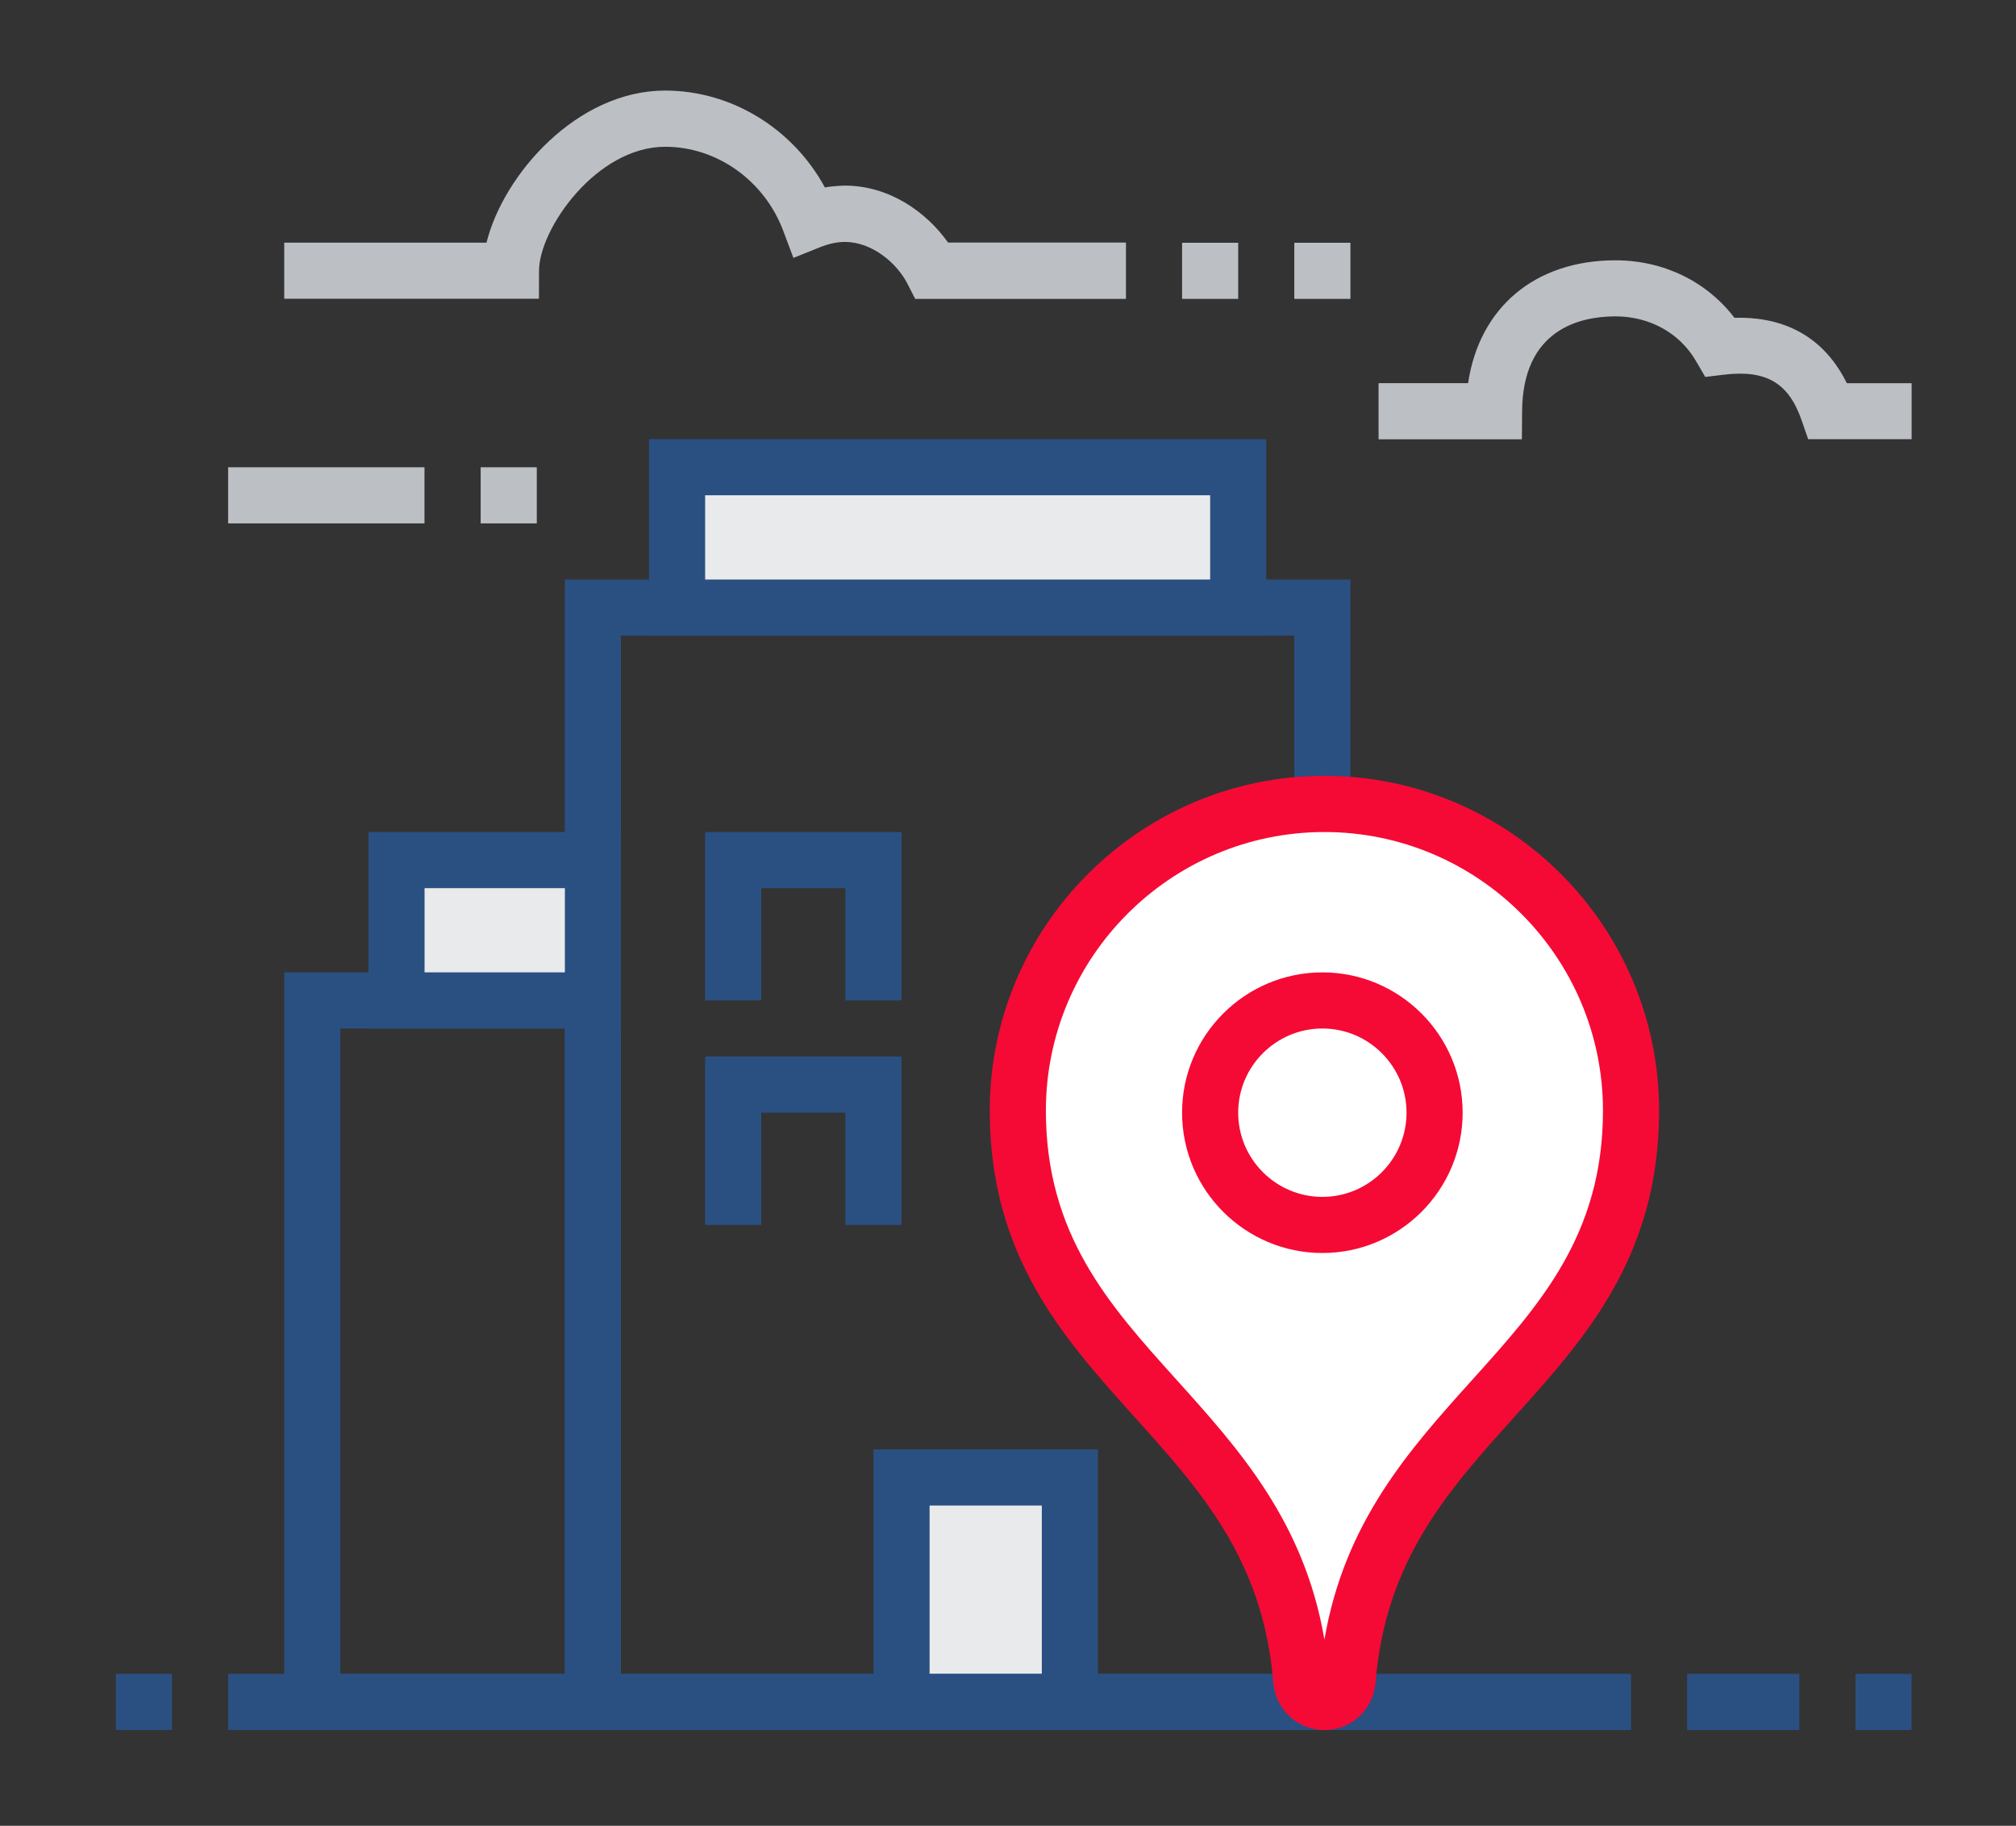 <?xml version="1.0" encoding="utf-8"?>
<!-- Generator: Adobe Illustrator 26.3.1, SVG Export Plug-In . SVG Version: 6.00 Build 0)  -->
<svg version="1.1" id="Livello_1" xmlns="http://www.w3.org/2000/svg" xmlns:xlink="http://www.w3.org/1999/xlink" x="0px" y="0px"
	 viewBox="0 0 307.89 278.79" style="enable-background:new 0 0 307.89 278.79;" xml:space="preserve">
<rect x="0" y="0" width="307.89" height="278.79" fill="#333333" stroke="none"/>
<style type="text/css">
	.st0{fill:#2A5082;}
	.st1{fill:#E9EAEB;}
	.st2{fill:#FFFFFF;}
	.st3{fill:#BCC0C4;}
	.st4{fill:#F50A35;}
</style>
<path class="st0" d="M206.24,264.17H86.26V88.49h119.98V264.17z M94.83,255.6h102.84V97.06H94.83V255.6z"/>
<g>
	<rect x="103.4" y="71.35" class="st1" width="85.7" height="21.43"/>
	<path class="st0" d="M193.39,97.06H99.12V67.06h94.27V97.06z M107.69,88.49h77.13V75.63h-77.13V88.49z"/>
</g>
<g>
	<rect x="137.68" y="225.61" class="st1" width="25.71" height="34.28"/>
	<path class="st0" d="M167.68,264.17H133.4v-42.85h34.28V264.17z M141.97,255.6h17.14v-25.71h-17.14V255.6z"/>
</g>
<polygon class="st0" points="137.68,152.76 129.11,152.76 129.11,135.62 116.26,135.62 116.26,152.76 107.69,152.76 107.69,127.05 
	137.68,127.05 "/>
<polygon class="st0" points="137.68,187.04 129.11,187.04 129.11,169.9 116.26,169.9 116.26,187.04 107.69,187.04 107.69,161.33 
	137.68,161.33 "/>
<path class="st0" d="M94.83,264.17H43.41v-115.7h51.42V264.17z M51.98,255.6h34.28v-98.55H51.98V255.6z"/>
<g>
	<rect x="60.55" y="131.34" class="st1" width="30" height="21.43"/>
	<path class="st0" d="M94.83,157.05H56.27v-30h38.57V157.05z M64.84,148.48h21.43v-12.86H64.84V148.48z"/>
</g>
<circle class="st2" cx="201.96" cy="169.9" r="17.14"/>
<rect x="34.84" y="255.6" class="st0" width="214.25" height="8.57"/>
<path class="st3" d="M171.96,45.64h-32.19l-1.19-2.33c-1.62-3.16-5.42-6.37-9.55-6.37c0,0,0,0,0,0c-1.17,0-2.45,0.27-3.79,0.81
	l-4.07,1.63l-1.54-4.11c-2.88-7.69-10.13-12.86-18.03-12.86c-10.52,0-19.26,12.54-19.28,18.94l-0.01,4.27H43.41v-8.57h30.89
	c2.61-10.46,13.85-23.22,27.28-23.22c10.15,0,19.52,5.81,24.4,14.79c1.03-0.19,2.06-0.24,3.04-0.28c6.83,0,12.51,4.08,15.77,8.7
	h27.17V45.64z"/>
<rect x="34.84" y="71.35" class="st3" width="29.99" height="8.57"/>
<path class="st3" d="M291.94,67.06h-15.79l-1-2.88c-1.98-5.73-5.43-7.75-11.92-6.96l-2.8,0.34l-1.42-2.44
	c-2.48-4.27-7.07-6.81-12.29-6.81c-5.29,0-14.18,1.88-14.26,14.51l-0.03,4.26h-21.89v-8.57h13.67
	c1.72-11.53,10.19-18.76,22.51-18.76c7.34,0,13.95,3.24,18.17,8.78c9.56-0.27,14.56,4.7,17.17,9.99h9.89V67.06z"/>
<rect x="73.41" y="71.35" class="st3" width="8.57" height="8.57"/>
<rect x="180.53" y="37.07" class="st3" width="8.57" height="8.57"/>
<rect x="197.67" y="37.07" class="st3" width="8.57" height="8.57"/>
<rect x="17.7" y="255.6" class="st0" width="8.57" height="8.57"/>
<rect x="257.66" y="255.6" class="st0" width="17.14" height="8.57"/>
<rect x="283.37" y="255.6" class="st0" width="8.57" height="8.57"/>
<path class="st2" d="M202.27,119.49c-25.86,0-46.82,20.96-46.82,46.82c0,40.41,39.93,45.88,43.28,86.96
	c0.15,1.87,1.66,3.34,3.54,3.34c1.88,0,3.39-1.47,3.54-3.34c3.35-41.08,43.28-46.54,43.28-86.96
	C249.09,140.45,228.13,119.49,202.27,119.49z"/>
<path class="st4" d="M202.27,264.17c-4.11,0-7.47-3.13-7.81-7.28c-1.53-18.69-11.08-29.3-21.2-40.53
	c-10.86-12.06-22.1-24.53-22.1-46.78c0-28.18,22.93-51.11,51.11-51.11s51.11,22.93,51.11,51.11c0,22.25-11.23,34.72-22.1,46.78
	c-10.12,11.23-19.67,21.84-21.2,40.53C209.74,261.04,206.38,264.17,202.27,264.17z M202.27,127.05c-23.45,0-42.54,19.08-42.54,42.54
	c0,18.96,9.66,29.68,19.9,41.04c9.63,10.69,19.55,21.7,22.64,39.73c3.09-18.03,13.01-29.04,22.64-39.73
	c10.23-11.36,19.9-22.08,19.9-41.04C244.81,146.13,225.72,127.05,202.27,127.05z"/>
<path class="st4" d="M201.96,191.33c-11.81,0-21.43-9.61-21.43-21.43c0-11.81,9.61-21.42,21.43-21.42
	c11.81,0,21.42,9.61,21.42,21.42C223.38,181.72,213.77,191.33,201.96,191.33z M201.96,157.05c-7.09,0-12.86,5.77-12.86,12.85
	c0,7.09,5.77,12.86,12.86,12.86c7.09,0,12.85-5.77,12.85-12.86C214.81,162.82,209.04,157.05,201.96,157.05z"/>
</svg>
